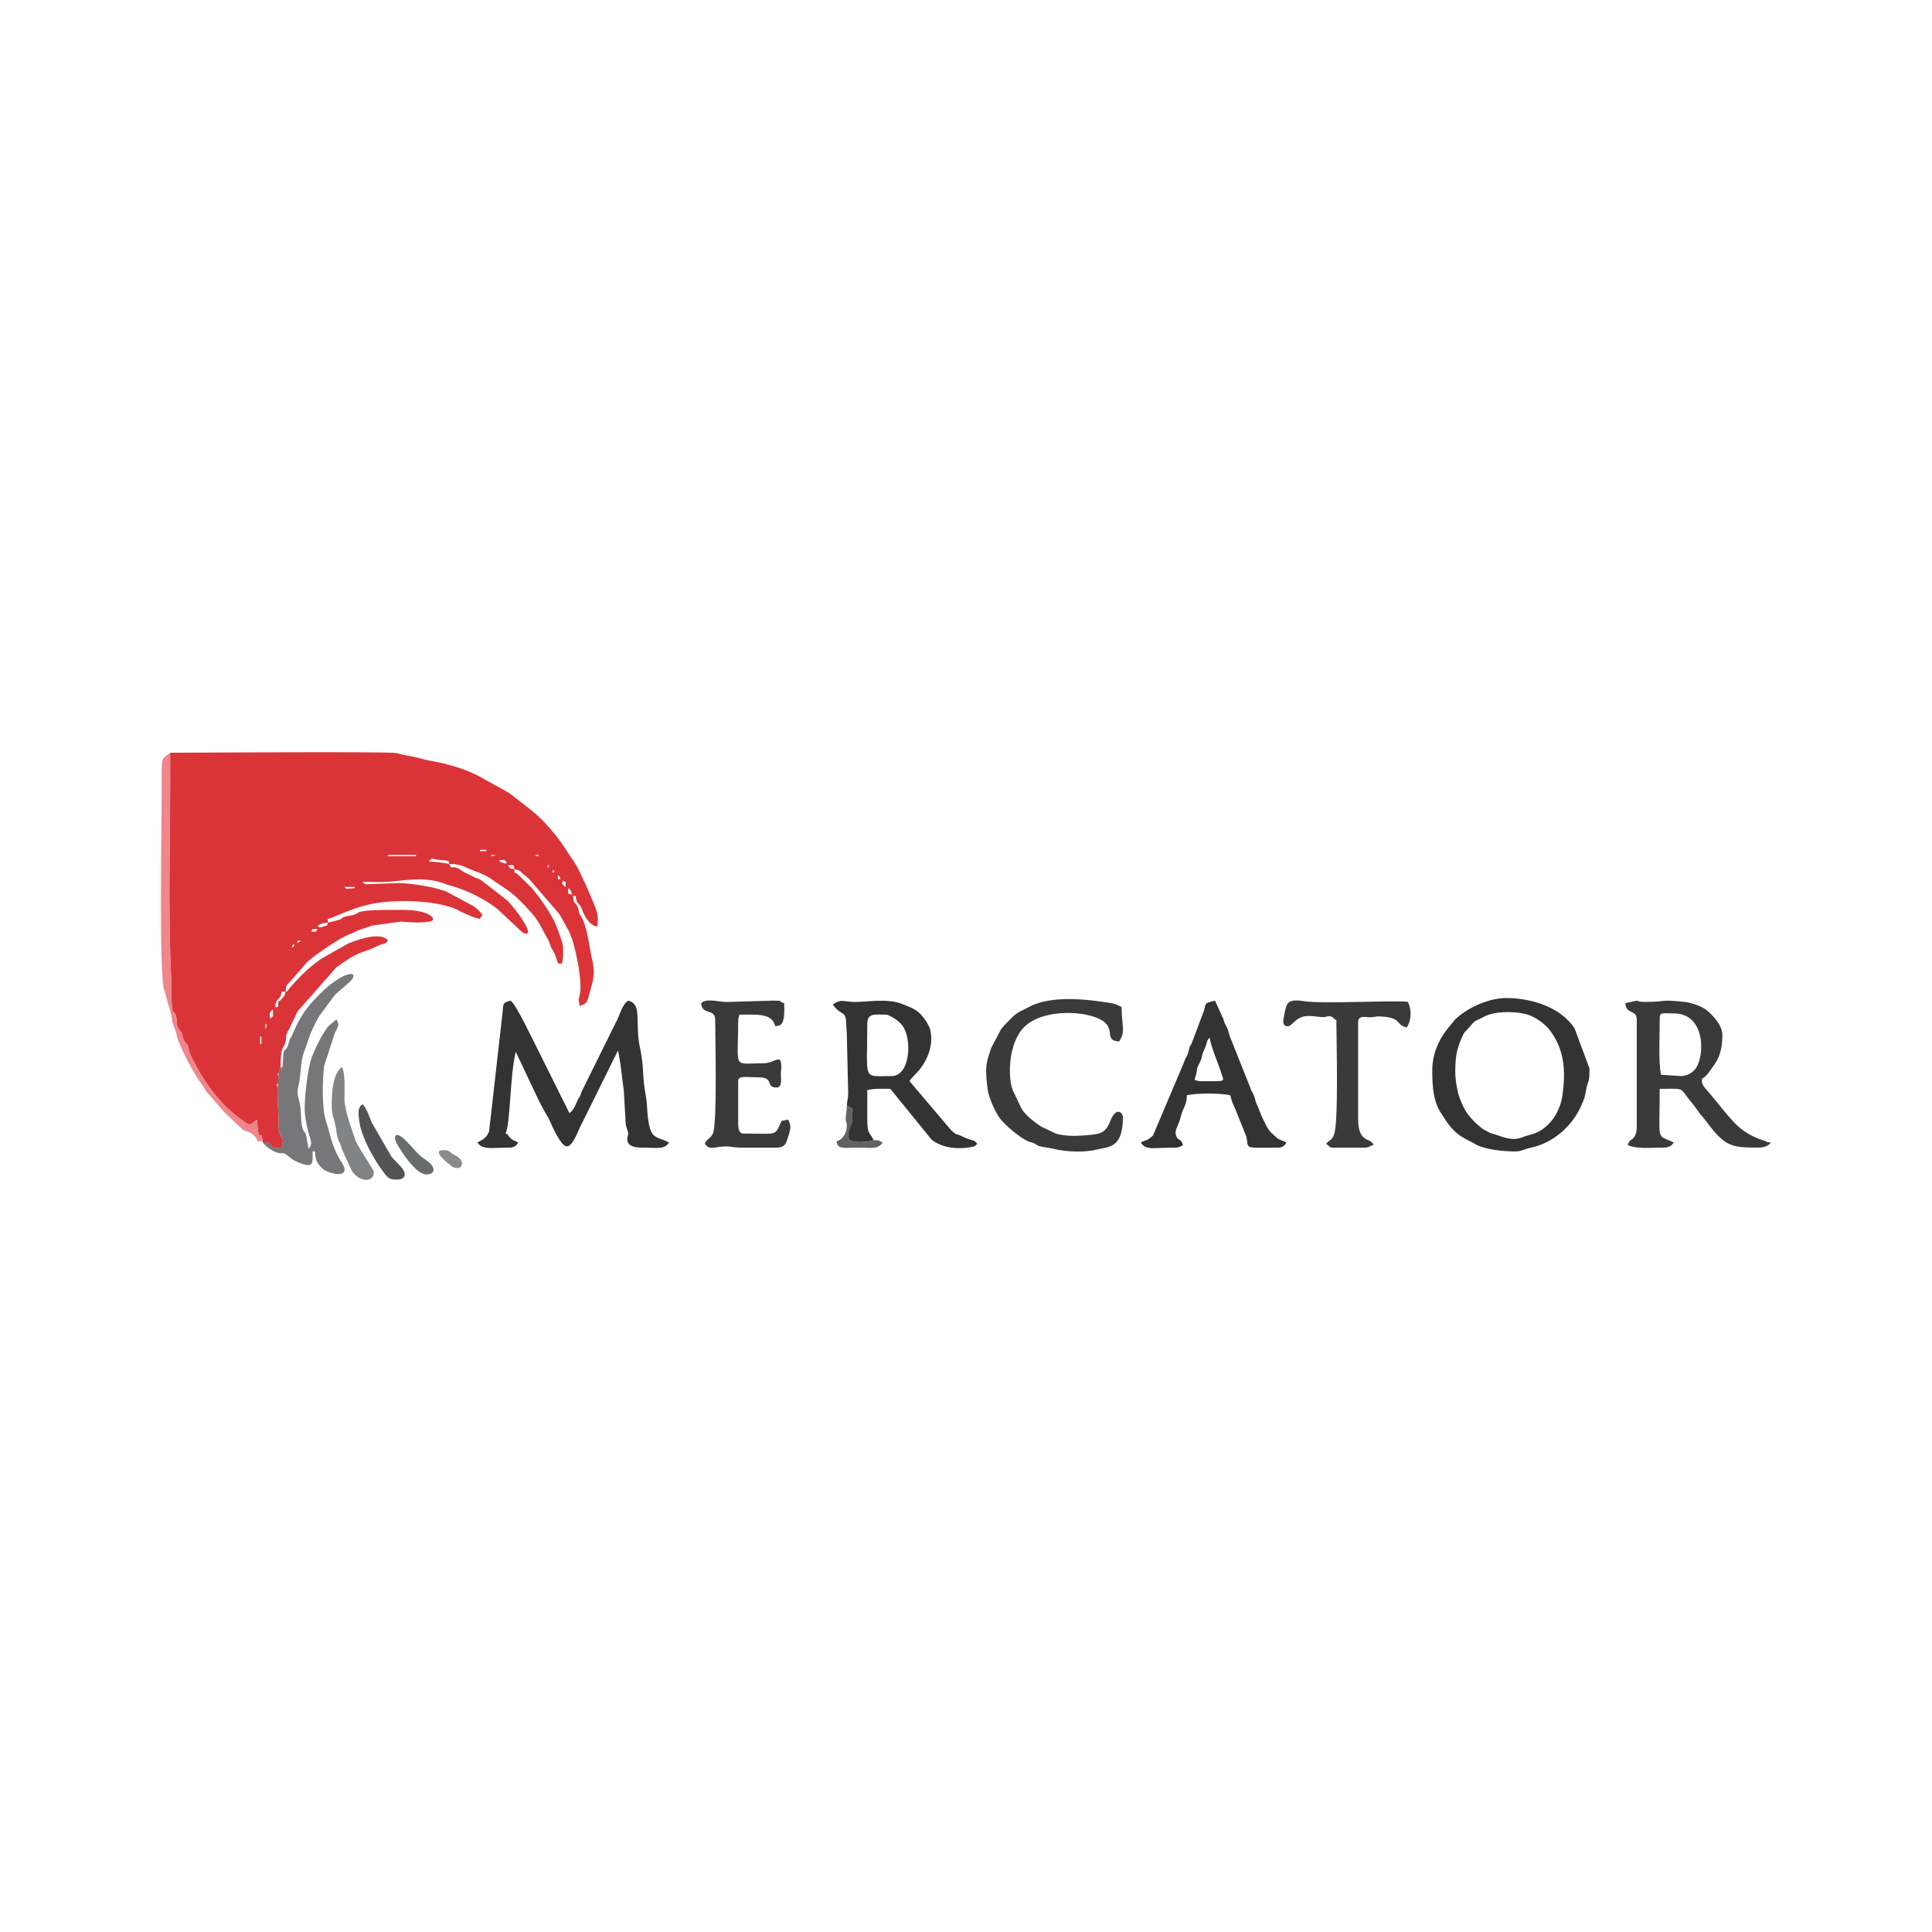 <?xml version="1.0" encoding="UTF-8"?>
<!DOCTYPE svg PUBLIC "-//W3C//DTD SVG 1.1//EN" "http://www.w3.org/Graphics/SVG/1.1/DTD/svg11.dtd">
<!-- Creator: CorelDRAW 2020 (64-Bit) -->
<svg xmlns="http://www.w3.org/2000/svg" xml:space="preserve" width="3in" height="3in" version="1.1" style="shape-rendering:geometricPrecision; text-rendering:geometricPrecision; image-rendering:optimizeQuality; fill-rule:evenodd; clip-rule:evenodd"
viewBox="0 0 620.5 620.5"
 xmlns:xlink="http://www.w3.org/1999/xlink"
 xmlns:xodm="http://www.corel.com/coreldraw/odm/2003">
 <defs>
  <style type="text/css">
   <![CDATA[
    .fil0 {fill:none}
    .fil5 {fill:#F0858A}
    .fil1 {fill:#DB3438}
    .fil10 {fill:#898A8C}
    .fil6 {fill:#828384}
    .fil4 {fill:#77777A}
    .fil8 {fill:#696C6D}
    .fil9 {fill:#606160}
    .fil7 {fill:#535355}
    .fil3 {fill:#3A3A3A}
    .fil2 {fill:#333333}
   ]]>
  </style>
 </defs>
 <g id="Layer_x0020_1">
  <rect class="fil0" x="-0" y="-0" width="620.5" height="620.5"/>
 </g>
 <g id="Layer_x0020_1_0">
  <g id="_2354019851776">
   <path class="fil1" d="M83.54 332.87l0.41 0 0 2.46 -0.41 0 0 -2.46zm1.64 -4.1c0.49,0.77 0.46,-0.92 0.34,0.82 -0.06,0.88 -0.05,0.37 -0.34,0.82l0 -1.64zm2.46 -4.52c0,2.16 0.42,1.96 -0.82,2.87 -0.3,-1.4 -0.42,-1.96 0.82,-2.87zm4.1 -5.75c-0.49,1.83 -0.97,2 -1.72,2.8 -0.26,0.27 -0.74,-0.25 -0.74,2.13l-0.82 0c0.02,-0.84 -0.09,-0.69 0.18,-1.46 0.37,-1.03 0.4,-0.67 0.66,-0.98 0.8,-0.99 0.79,-0.68 1.21,-2.48l1.23 0zm-4.93 -7.8l0.12 0.12c-0.01,-0.01 -0.16,-0.08 -0.12,-0.12zm5.34 -5.34l0.12 0.12c-0.01,-0.01 -0.16,-0.08 -0.12,-0.12zm1.64 -1.64c0.75,-0.89 0.99,-0.21 0.39,0.39 -0.47,0.47 0.12,0.69 -0.35,-0.07 -0.01,-0.01 -0.03,-0.14 -0.03,-0.15 -0.01,-0.01 0.01,-0.12 -0.02,-0.17zm1.64 -0.82c0.48,-1.3 -0.89,-0.59 1.23,-0.82 -0.07,0.07 -0.18,0.07 -0.21,0.2 -0.04,0.12 -0.18,0.16 -0.22,0.19 -0.23,0.15 -0.67,0.28 -0.79,0.44zm2.05 -2.46l0.12 0.12c-0.01,-0.01 -0.16,-0.08 -0.12,-0.12zm1.23 -0.41l0.12 0.12c-0.01,-0.01 -0.16,-0.08 -0.12,-0.12zm1.23 -0.82c0.87,-1.19 -0.06,-0.77 2.05,-0.82 -0.88,1.2 0.06,0.77 -2.05,0.82zm5.34 -2.87c-0.3,1.13 0.28,0.63 -1.3,1.21 -1.06,0.39 -1.37,0.28 -1.98,0.02 0.71,-0.97 1.74,-1.1 3.28,-1.23zm77.18 -11.08c1,0.74 0.88,0.56 1.23,2.05 -1.67,-0.44 -1.18,-0.11 -1.23,-2.05zm-71.84 -0.41l3.28 0 0 0.41c-2.51,0 -2.49,0.69 -3.28,-0.41zm70.2 -2.05c1.19,0.87 0.77,-0.06 0.82,2.05 -1.96,-1.44 -0.72,-1.25 -0.82,-2.05zm-1.64 -1.64c0.91,0.63 0.51,0.07 0.82,1.23l-0.82 0 0 -1.23zm-1.64 -1.23c-0.19,-1.01 0.75,-0.17 0.45,0.07 -0.63,0.5 -0.39,0.24 -0.45,-0.07zm-1.64 -1.64c0,-1.05 0.65,-0.07 0.24,0 -0,0 -0.24,1.15 -0.24,0zm-10.67 0.82c-1.64,-0.14 -1.34,-0.17 -2.05,-1.23 1.94,0.04 1.61,-0.42 2.05,1.23zm9.03 -2.87l0.12 0.12c-0.01,-0.01 -0.16,-0.08 -0.12,-0.12zm-13.96 0c2.13,0 1.59,-0.37 2.46,0.82 -0.58,0.27 0.06,0.44 -1.23,0.03 -1.17,-0.37 -0.58,0.04 -1.23,-0.85zm-16.01 1.23c-1.28,-0.3 -5.14,-0.79 -6.57,-0.82 1.09,-1.49 1.22,-0.66 3.32,-0.47 3.83,0.35 2.81,0.11 3.25,1.29zm27.92 -2.87c0.44,-0.44 1.56,0.65 0.46,0.21 -0.01,-0 -1.14,0.47 -0.46,-0.21zm-14.37 0c0.19,-0.19 2.33,0.22 0.74,0.22 -0,0 -0.06,-0.01 -0.06,-0.01 -0.36,-0.09 -1.37,0.48 -0.68,-0.21zm-33.25 0l9.03 0 0 0.41 -9.03 0 0 -0.41zm29.56 -1.64l2.05 0 0 0.41 -2.05 0 0 -0.41zm-69.79 93.6l0 0.27c5.12,0.27 0.43,2.36 6.1,1.73 0.53,-2.17 0.58,-2.2 -0.37,-4.03 -0.98,-1.89 -0.47,-2.12 -0.58,-4.56 -0.16,-3.49 -0.38,-6.79 -0.37,-10.65 -0.53,-1.75 -0.16,-0.89 0.16,-1.23l0.17 -2.87c-0.82,-0.35 -0.8,-0.08 0.05,-0.41l0.6 -2.32c0,-6.67 1.07,-5.87 1.53,-7.65 0.67,-2.59 -0.4,-1.5 1.28,-4.47l2.65 -5.56 12.5 -14.18c0.34,-0.23 0.42,-0.26 0.74,-0.49 7.08,-5.14 7.17,-3.68 12.53,-6.36 1.48,-0.74 2.38,-0.47 3.26,-1.67 -2.04,-3.05 -9.68,-0.32 -12.68,0.87l-8.14 4.59c-4.06,2.56 -7.31,5.88 -10.39,9.32 -0.59,0.66 -0.2,0.36 -0.72,0.92 -0.64,0.68 0.08,0.36 -0.92,0.72 0.05,-2.18 0.36,-2.16 1.33,-3.18 0.06,-0.06 0.15,-0.14 0.2,-0.21l4.97 -5.7c0.38,-0.38 0.38,-0.43 0.82,-0.82 2.33,-2.05 9.8,-7.22 12.62,-8.32 1.46,-0.57 1.36,-0.52 2.56,-1.14 1.46,-0.75 3.37,-1.1 5.11,-1.87l9.38 -1.29c0.31,-0.02 6.86,0.73 9.75,-0.16 1.97,-0.61 -0.7,-3.64 -8.98,-3.6 -3.31,0.01 -10.36,-0.14 -13.46,0.52 -1.26,0.27 -1.18,0.64 -2.27,1.01 -0.88,0.3 -2.2,0.35 -3.04,0.65 -2.32,0.83 1.05,0.42 -5.46,1.93l0 -1.23c1.62,-0.13 8.72,-4.29 16.9,-5.27 7.5,-0.9 17.42,-0.52 23.8,1.93 1.2,0.46 1.26,0.75 2.47,1.23l2.57 1.12c1.18,0.6 1.83,0.69 3.11,0.99 0.34,-0.69 0.38,-0.72 0.82,-1.23 -0.83,-1.24 -1.76,-2.14 -3.15,-3.01l-8.02 -4.3c-2.77,-1.49 -11.73,-2.98 -15.93,-2.96l-9.17 0.33c-1.58,0.14 -1.44,0.03 -2.32,-0.74 2.64,0 6.05,0.19 8.6,-0.02 5.73,-0.47 10.42,-1.52 16.34,0.12 1.08,0.3 2.02,0.79 3.38,1.13 4.72,1.2 11.25,4.39 15.07,7.51l8.1 7.56c5.16,2.35 -2.52,-8.04 -4.95,-10.3l-8.3 -6.48c-1.15,-0.74 -1.28,-0.48 -2.27,-1.01l-3.03 -1.49c-0.89,-0.37 0.04,0.14 -1.02,-0.62 -3.18,-2.27 -3.14,0.21 -4.02,-2.14 3.57,0.08 4.29,0.68 6.57,1.64 1.85,0.78 4.64,1.63 6.52,2.92l5.62 3.82c2.62,1.88 4.65,3.98 6.81,6.33l0.6 0.64c2.67,2.88 3.66,5.61 5.26,8.29 1.03,1.72 0.63,1.45 1.36,3.16 0.56,1.32 0.83,1.07 1.39,2.72 1.04,3.08 0.57,2.36 2,2.51 0.56,-1.16 0.51,-3.56 0.42,-5.35 -0.08,-1.59 -2.2,-7.2 -2.94,-8.56 -2.07,-3.84 -4.24,-6.94 -6.98,-10.27l-4.34 -4.28c-1.72,-1.52 -1.12,0.26 -1.36,-1.92 2.28,0.53 2.24,1.11 2.65,1.46l1.61 1.26c0.24,0.21 0.37,0.36 0.62,0.61l9.68 11.26c0.05,0.08 0.1,0.18 0.15,0.26l2.77 5.03c1.95,3.61 4.54,16.33 3.53,20.46 -0.64,2.62 -0.28,1.19 -0.08,3.59 1.95,-0.45 2.37,-0.95 2.89,-2.85 0.43,-1.56 0.82,-3 1.23,-4.52 1.09,-4.1 0.03,-6.5 -0.61,-10.1 -0.6,-3.35 -1.34,-8.55 -3.04,-11.33 -0.17,-0.27 -0.19,-0.15 -0.45,-0.78 -0.29,-0.71 -0.17,-0.74 -0.32,-1.32 -0.82,-3 -1.68,-1.06 -1.75,-4.41l0.82 0c0.25,2.96 1.08,1.94 1.97,4.19 0.05,0.13 1.75,5.39 5.01,5.66 0.29,-3.53 0.22,-4.23 -1.92,-9.17l-1.84 -4.32c-1.58,-3.04 -1.76,-4.3 -4.07,-7.84 -0.49,-0.75 -0.73,-0.94 -1.19,-1.69 -3.27,-5.34 -7.8,-10.95 -12.74,-14.76 -2.37,-1.83 -4.46,-3.56 -6.97,-5.34l-9.51 -5.27c-5.35,-2.71 -10.65,-4.03 -16.31,-5.04 -1.94,-0.35 -2.46,-0.85 -7.39,-1.64 -1.11,-0.18 -1.75,-0.51 -2.62,-0.66 -3.18,-0.55 -66.2,-0.1 -72.69,-0.1 0.17,23.98 -0.83,49.63 0.36,73.07 0.13,2.53 -0.06,6.77 0.3,9.03 0.39,2.39 0.69,0.23 1.36,3.11 0.51,2.18 -0.33,2.35 1,3.87 1.78,2.04 0.29,0.59 1.34,3.08 0.7,1.67 1.06,0.68 1.55,2.76 0.26,1.14 -0.09,0.55 0.47,1.77 3.32,7.28 8.65,15.12 15.02,20.02 5.2,4 3.94,2.71 6.47,1.18 0.1,0.92 0.25,3.2 0.41,3.95 0.6,2.78 1.02,-1.03 1.4,2.96z"/>
   <path class="fil2" d="M153.33 366.94c1.66,2.48 4.72,1.64 10.26,1.64 1.67,0 2.21,-0.65 2.87,-1.64 -2.01,-1.06 -1.51,-0.4 -3,-1.93 -1.02,-1.05 0.62,-0.32 -1.11,-0.94 1.61,-3.04 1.33,-17.87 3.28,-26.27l7.53 15.87c0.76,1.5 1.22,2.25 2,3.75l1.06 1.81c0.88,1.85 3.81,8.95 5.83,8.95 1.67,0 3.29,-4 4.06,-5.79l12.36 -25c0.88,3.78 1.28,8.68 1.88,12.89l0.6 10.48c0.13,1.51 0.8,2.48 0.8,3.31 0,1.08 -1.89,4.52 4.52,4.52 4.85,0 7.05,0.71 8.62,-1.64 -4.15,-2.19 -5.81,-0.73 -6.75,-7.61 -0.33,-2.39 -0.25,-4.61 -0.63,-6.76 -1.31,-7.49 -0.62,-7.62 -1.46,-13.32 -0.39,-2.63 -0.81,-3.68 -1.05,-6.34 -0.58,-6.42 0.71,-10.61 -3.24,-11.54 -2.17,1.45 -2.51,4.53 -4.14,7.35l-10.87 21.97c-0.21,0.65 -0.13,0.64 -0.41,1.23 -0.48,1.04 -0.23,0.25 -0.77,1.28 -0.62,1.18 -0.92,2.99 -2.69,4.29l-10.23 -20.56c-1.63,-3.17 -6.91,-14.4 -8.65,-15.57 -2.89,0.67 -2.24,1.26 -2.65,4.33l-4.26 37.62c-0.72,2.09 -2,2.68 -3.77,3.62z"/>
   <path class="fil2" d="M467.39 344.36c0,-4.85 0.39,-7.33 2.21,-11.34 0.88,-1.95 0.75,-1.3 1.88,-2.63 2.87,-3.37 1.71,-1.97 5.17,-3.86 3.25,-1.77 9.13,-1.75 12.82,-0.97 2.29,0.49 4.19,1.6 6.03,3.01l1.69 1.59c5.25,6.45 5.84,13.5 4.52,22.25 -0.37,2.46 -1.82,5.79 -3.46,7.63 -0.44,0.5 -0.69,0.79 -1.19,1.27 -1.71,1.66 -3.5,2.64 -5.83,3.2 -2.99,0.72 -4,2.35 -9.78,0.26 -3.21,-1.15 -1.7,-0.2 -5.22,-2.17l-2.24 -1.86c-0.06,-0.06 -0.15,-0.15 -0.2,-0.21 -2.65,-2.73 -3.42,-3.91 -4.95,-7.77 -0.76,-1.92 -1.45,-5.96 -1.45,-8.4zm-7.39 -0.41c0,5.14 0.38,10.21 3.16,14.08 0.56,0.78 0.59,0.93 1.13,1.74 3.5,5.31 6.58,5.95 9.54,7.7 3.04,1.79 9.21,2.34 12.85,2.34 1.97,0 3.06,-0.81 4.63,-1.12 7.31,-1.44 13.7,-6.92 16.61,-13.77 0.92,-2.17 0.97,-1.94 1.45,-4.71 0.63,-3.61 1.12,-1.72 1.12,-7.09l-4.8 -12.86c-4.44,-6.83 -13.96,-9.72 -21.89,-9.72 -5.6,0 -12.41,2.98 -16.49,6.91l-2.58 3.16c-2.84,3.65 -4.74,8.15 -4.74,13.32z"/>
   <path class="fil3" d="M539.64 345.59l-6.16 -0.41c-0.9,-3.85 -0.41,-13.93 -0.41,-18.47 0,-1.68 1.29,-1.23 4.52,-1.23 10.45,0 9.94,14.22 6.83,17.91 -1.07,1.27 -2.59,2.21 -4.77,2.21zm-17.65 -23.4c0.32,3.88 3.69,1.81 3.69,5.34l0 34.48c0,1.28 -0.31,2.5 -0.87,3.24 -0.94,1.26 -1.5,0.59 -2.01,2.51 2.75,1.32 7.2,0.82 11.08,0.82 2,0 2.88,-0.43 3.69,-1.64 -5.78,-2.77 -4.52,0.36 -4.52,-17.24 8.48,0 6.12,-0.63 10.11,4.26 0.05,0.07 0.14,0.15 0.19,0.22 0.05,0.06 0.14,0.15 0.2,0.21l1.93 2.59c0.05,0.07 0.12,0.17 0.17,0.24 0.35,0.47 0.13,0.24 0.51,0.72l0.77 0.87c0.05,0.07 0.13,0.16 0.19,0.22 0.05,0.07 0.13,0.16 0.18,0.23 6.55,8.75 8.06,9.32 17.36,9.32 1.9,0 3.29,-0.53 4.1,-1.64 -1.88,-0.16 -0.53,-0.05 -1.95,-0.51 -7.64,-2.46 -9.93,-5.76 -15.6,-12.72 -0.9,-1.11 -1.5,-1.82 -2.43,-2.91 -1.06,-1.25 -2.18,-2.32 -2.18,-3.57 0,-1.49 0.11,-0.13 2,-2.51 0.75,-0.95 1.11,-1.59 1.88,-2.64 2.12,-2.9 2.69,-6.11 2.69,-9.63 0,-3.04 -2.8,-6.26 -5.33,-8.22 -1.36,-1.06 -4.69,-2.22 -6.6,-2.43 -8.68,-0.92 -5.67,-0.02 -12.7,-0.02 -4.51,0 -0.26,-1.06 -6.57,0.41z"/>
   <path class="fil2" d="M286.35 345.59c-9.53,0 -7.8,1.91 -7.8,-16.83 0,-3.61 2.75,-2.87 6.16,-2.87 0.69,0 3.71,1.61 5.12,3.5 3.17,4.25 2.56,16.21 -3.48,16.21zm-14.37 9.44l1.66 0.95c0.12,1.63 0.32,3.63 -0.22,5.09 -0.59,1.6 -1.61,2.86 -0.72,5.11l1.73 0.53c1.85,0.21 4.58,0.03 6.17,-0.53 -1.29,-2.7 -2.09,-1.7 -2.06,-7.04 0.02,-3.01 0.01,-6.03 0.01,-9.04 2.38,-0.56 4.48,-0.41 7.39,-0.41l13.25 16.31c3.36,2.73 8.61,3.18 12.48,2.44 1.51,-0.29 1.38,-0.24 2.19,-1.1 -1.14,-1.55 -1.41,-0.68 -4.96,-2.43 -2.2,-1.09 -1.39,-0.03 -3.42,-1.92l-13.38 -15.77c0.56,-0.84 1.1,-1.42 1.89,-2.21 3.8,-3.79 6.2,-9.51 4.59,-14.94l-1 -1.87c-2.39,-3.6 -3.57,-4.1 -8.1,-5.85 -4.64,-1.8 -11.32,-0.48 -15.05,-0.55 -3.59,-0.07 -4.12,-1.1 -6.96,0.8 2.72,4.06 4.34,1.33 4.35,6.96 0,0.42 0.08,1.12 0.14,2.07l0.45 19.31c-0,2.09 -0.37,2.68 -0.42,4.09z"/>
   <path class="fil4" d="M90.11 342.45l-0.6 2.32 -0.05 0.41 -0.17 2.87 -0.16 1.23c-0.01,3.87 0.21,7.16 0.37,10.65 0.11,2.44 -0.4,2.68 0.58,4.56 0.95,1.82 0.9,1.86 0.37,4.03 -5.66,0.63 -0.98,-1.46 -6.1,-1.73 0.62,1.14 2.8,2.69 3.98,3.14 3.25,1.25 1.64,-0.77 4.99,1.99 1.02,0.84 3.24,1.84 4.86,2.19 2.75,0.6 2.18,-1.81 2.18,-4.31l0.82 0c0,2.61 0.72,4.02 2.56,5.65 1.69,1.49 9.91,3.66 5.78,-2.5 -2.87,-4.28 -3.58,-9.24 -4.81,-12.85 -1.35,-3.95 -1.21,-12.85 -0.61,-17.76l3.32 -10.22c0.27,-0.76 0.34,-0.74 0.67,-1.41 0.66,-1.39 0.76,-1.74 0.06,-3.2 -0.88,0.32 -0.36,0.18 -0.99,0.65 -0.09,0.07 -0.77,0.61 -0.91,0.73 -1.35,1.13 -0.98,1.01 -2.04,2.48 -1.36,1.9 -3.3,6.17 -4.09,8.22 -1.29,3.35 -2.6,14.22 -2.18,18.23 0.2,1.9 0.64,4.22 1.13,5.85 0.97,3.25 1.3,3.85 0.04,5.29 -0.27,-1.14 -0.36,-2.12 -0.63,-3.48 -0.63,-3.16 -0.43,-0.71 -1.22,-2.89 -0.75,-2.07 -0.44,-4.93 -0.83,-7.38 -0.52,-3.27 -1.35,-3.3 -0.52,-6.69 0.71,-2.93 0.58,-7.56 1.72,-10.6 2.02,-5.36 1.66,-5.79 4.87,-11.55l5.06 -6.85c0.06,-0.06 0.15,-0.14 0.21,-0.2l4.62 -4.03c3.55,-3.62 -1.69,-3.94 -9.44,3.73 -4.22,4.18 -6.41,7.06 -8.89,12.87 -1.54,3.63 0.08,-1.34 -1.56,3.77 -0.85,2.62 -1.42,0.06 -1.6,4.57 -0.04,1 -0.11,4.06 -0.82,2.18z"/>
   <path class="fil3" d="M316.72 343.95c0,1.96 0.23,4.05 0.51,6.06 0.36,2.6 2.42,7.16 3.93,9.2 1.61,2.17 6.82,6.59 9.37,7.47 0.44,0.15 0.91,0.23 1.26,0.38 1.83,0.75 0.6,0.89 3.92,1.42 1.41,0.22 1.65,0.26 2.77,0.52 4.19,0.98 9.83,1.23 14.1,0.14 3.53,-0.9 8.07,-0.29 8.07,-10.4 0,-1.28 -2.07,-3.45 -3.93,0.99 -1.24,2.98 -1.98,4.3 -5.98,4.7 -4.07,0.4 -7.5,0.69 -11.5,-0.29l-4.99 -2.4c-2.08,-1.44 -3.87,-2.73 -5.52,-4.75 -0.6,-0.74 -0.51,-0.75 -0.93,-1.53l-2.52 -5.28c-1.64,-4.11 -1.52,-15.13 3.64,-20.3 6.17,-6.18 20.53,-5.24 25.24,-2.02 4.26,2.92 0.24,6.23 5.25,6.65 2.22,-3.31 0.82,-4.97 0.82,-11.08 -2.6,-1.38 -3.34,-1.25 -6.85,-1.77 -6.64,-0.97 -15.73,-1.53 -21.97,1.27l-3.81 1.93c-1.77,0.97 -2.07,1.45 -3.39,2.77 -1.15,1.16 -1.72,1.64 -2.75,3l-3.11 5.92c-0.65,2.19 -1.63,4.13 -1.63,7.4z"/>
   <path class="fil2" d="M388.57 333.28c0.05,2.23 2.79,8.41 3.73,11.52 0.85,2.81 1.72,2.44 -6.6,2.44 -1.11,0 -1.13,-0.2 -2.05,-0.41 0.28,-1.21 0.16,-0.44 0.46,-1.59 0.51,-1.93 0.01,-1.58 0.99,-3.52 1.55,-3.06 0.48,-2.32 1.88,-5.1 0.82,-1.62 0.39,-2.46 1.59,-3.34zm-22.17 33.66c1.74,2.6 3.39,1.64 11.08,1.64 1.25,0 1.66,-0.39 2.46,-0.82 -0.64,-2.39 -1.61,-1.12 -2.24,-3.11 -0.56,-1.76 0.74,-2.82 1.58,-6.17 0.31,-1.22 0.33,-1.24 0.73,-2.14 0.7,-1.57 1.16,-2.39 1.16,-4.58 3.09,-0.72 10.87,-0.72 13.96,0 0.55,2.36 0.86,2.68 1.64,4.52l3.53 8.79c0.87,4.13 -1.18,3.52 10.03,3.52 1.67,0 2.21,-0.65 2.87,-1.64 -0.92,-0.49 -1.98,-0.77 -2.82,-1.28l-2.17 -1.93c-0.71,-0.85 -1.13,-1.43 -1.63,-2.48 -0.48,-1.01 -1.12,-2.1 -1.48,-3.04l-1.17 -2.94c-0.79,-1.48 -0.61,-1.79 -1.18,-3.33 -0.57,-1.52 -0.68,-0.97 -1.28,-2.83l-6.2 -15.56c-0.58,-1.26 -0.54,-1.88 -1,-3.1 -0.23,-0.59 -0.41,-0.81 -0.68,-1.37 -0.53,-1.07 -0.24,-0.38 -0.67,-1.79l-2.7 -5.92c-4.39,1.02 -2.4,0.99 -4.06,4.56l-3.46 9.27c-0.71,1.32 -0.14,-0.27 -0.7,1.35 -0.19,0.56 -0.29,1.32 -0.52,1.95 -0.41,1.1 -0.78,1.19 -1.28,2.83l-9.89 23.36c-0.06,0.06 -0.15,0.14 -0.22,0.19 -1.91,1.66 -1.79,1.04 -3.7,2.05z"/>
   <path class="fil3" d="M225.18 322.19c0.34,4.07 4.52,1.54 4.52,5.34 0,5.66 0.72,33.69 -0.77,36.59 -0.91,1.77 -2.11,1.69 -2.52,3.23 1.48,2.21 2.82,0.95 6.59,0.84 1.49,-0.04 2.72,0.39 4.9,0.39l11.08 0c2.19,0 3.1,-0.44 3.68,-2.07 1.54,-4.34 1.45,-5.03 0.43,-6.96 -0.94,0.22 -0.94,0.32 -2.05,0.41 -2.44,5.1 -0.81,4.1 -12.32,4.1 -1.44,0 -1.64,-1.82 -1.64,-3.28l0 -13.55c0,-1.86 2.11,-1.23 6.57,-1.23 5.16,0 2.06,3.28 5.75,3.28 2.07,0 1.28,-3.22 1.41,-4.74 0.63,-7.3 -1.56,-3.06 -5.52,-3.06 -10.23,0 -8.21,2.37 -8.21,-13.55 0,-1.11 0.2,-1.13 0.41,-2.05 5.29,0 10.49,-0.63 11.49,3.7 1.84,-0.15 2.22,-0.56 2.66,-2.27 0.39,-1.52 0.22,-3.44 0.22,-5.12 -2.43,-0.65 0.43,-0.82 -3.7,-0.82l-14.78 0.44c-2.72,0 -6.46,-1.33 -8.21,0.38z"/>
   <path class="fil3" d="M413.61 329.58c1.57,0 2.51,-3.28 6.57,-3.28 2.28,0 3.58,0.47 5.29,0.34 0.54,-0.04 1.82,-0.89 3.16,0.64 0.76,0.87 0.58,-0.51 0.58,1.08 0,5.78 0.77,32.52 -0.8,36.15 -0.97,2.25 -1.41,1.39 -2.48,2.85 0.85,0.57 1.07,1.23 2.05,1.23l10.26 0c1.49,0 1.44,-0.49 2.87,-0.82 -0.71,-2.65 -4.93,-0.18 -4.93,-8.62l0 -30.79c0,-2.44 2.51,-1.64 3.69,-1.64 1.83,0 1.84,-0.35 3.2,-0.28 7.63,0.37 4.83,2.66 8.71,3.56 1.65,-2.47 1.59,-5.76 0.41,-8.21 -2.8,-0.65 -27.31,0.72 -33.43,-0.24 -5.44,-0.85 -5.53,0.63 -6.31,4.46 -0.31,1.52 -0.84,3.58 1.15,3.58z"/>
   <path class="fil5" d="M84.36 366.53c-0.38,-3.99 -0.8,-0.17 -1.4,-2.96 -0.16,-0.75 -0.3,-3.03 -0.41,-3.95 -2.53,1.52 -1.28,2.82 -6.47,-1.18 -6.37,-4.91 -11.7,-12.74 -15.02,-20.02 -0.56,-1.22 -0.21,-0.63 -0.47,-1.77 -0.48,-2.09 -0.85,-1.1 -1.55,-2.76 -1.04,-2.49 0.45,-1.05 -1.34,-3.08 -1.34,-1.52 -0.49,-1.7 -1,-3.87 -0.67,-2.88 -0.97,-0.72 -1.36,-3.11 -0.37,-2.26 -0.17,-6.49 -0.3,-9.03 -1.2,-23.43 -0.19,-49.08 -0.36,-73.07 -2.46,2.04 -2.79,1.05 -2.75,6.98 0.08,14.46 -0.88,61.63 0.66,68.73l2.2 7.66c1.07,4.43 -0.26,0.86 1.56,5.83 0.24,0.67 0.35,1.33 0.51,1.95 0.86,3.43 5.65,12.46 7.97,15.44 1.48,1.9 0.62,1.56 2.61,3.54l4.36 5.08c0.06,0.06 0.14,0.15 0.21,0.21 0.59,0.58 0.71,0.67 1.27,1.19l2.51 2.42c0.06,0.06 0.15,0.14 0.21,0.2l1.06 0.99c1.83,1.71 0.97,0.79 3.14,1.79 1.1,0.51 2.16,1.43 2.53,2.81l1.64 0z"/>
   <path class="fil6" d="M106.53 354.21c0,4.86 0.77,4.4 1.36,8.09 0.14,0.86 0.34,2.61 0.64,3.46 0.53,1.49 0.83,1.29 1.25,3.26l3.09 6.77c2.39,3.99 7.21,4.2 7.21,0.59 0,-0.61 -5.27,-8.24 -5.9,-10.11 -1.19,-3.5 -3.52,-9.75 -3.55,-13.28 -0.03,-3.52 0.34,-7.89 -0.8,-10.28 -2.94,1.97 -3.28,8.34 -3.28,11.49z"/>
   <path class="fil7" d="M115.15 357.09c0,1.65 0.16,2.38 0.37,3.74 0.65,4.17 4.13,10.74 6.67,14.27 2.33,3.24 2.63,3.75 5.28,3.75 2.89,0 3.52,-2.05 0.67,-4.78l-2.2 -2.31c-0.05,-0.07 -0.13,-0.16 -0.18,-0.23l-6.32 -10.92c-0.64,-1.54 -1.87,-5.12 -3.04,-5.99 -0.67,0.49 -1.23,1.36 -1.23,2.46z"/>
   <path class="fil8" d="M136.91 377.2c2.27,0 2.92,-1.38 1.77,-2.95 -0.85,-1.16 -2.46,-1.99 -3.65,-2.97l-1.44 -1.43c-0.64,-0.71 -0.88,-1.06 -1.54,-1.74 -0.06,-0.06 -0.15,-0.14 -0.21,-0.2l-1.41 -1.47c-3.38,-3.47 -4.34,-1.67 -2.97,0.87 1.42,2.63 6.19,9.89 9.45,9.89z"/>
   <path class="fil9" d="M280.6 366.19c-1.6,0.56 -4.33,0.74 -6.17,0.53l-1.73 -0.53c-0.89,-2.25 0.14,-3.52 0.72,-5.11 0.54,-1.46 0.34,-3.46 0.22,-5.09l-1.66 -0.95c0,1.94 -0.29,2.55 -0.35,3.77 -0.11,2.04 0.44,1.15 0.32,3.17 -0.12,2.01 -1.34,4.1 -3.25,4.55 0.23,2.81 2.72,2.05 6.98,2.05 3.79,-0 6.22,0.72 7.8,-1.64 -1.07,-0.57 -1.21,-0.83 -2.87,-0.75z"/>
   <path class="fil10" d="M147.18 375.15c0.93,0 2.65,-2.29 -1.14,-4.2l-0.54 -0.29c-1.5,-0.9 -1.02,-1.26 -3.25,-1.26 -3.31,0 0.61,3.39 1.6,4.15l0.46 0.36c0.64,0.51 0.99,1.23 2.87,1.23z"/>
  </g>
 </g>
</svg>
